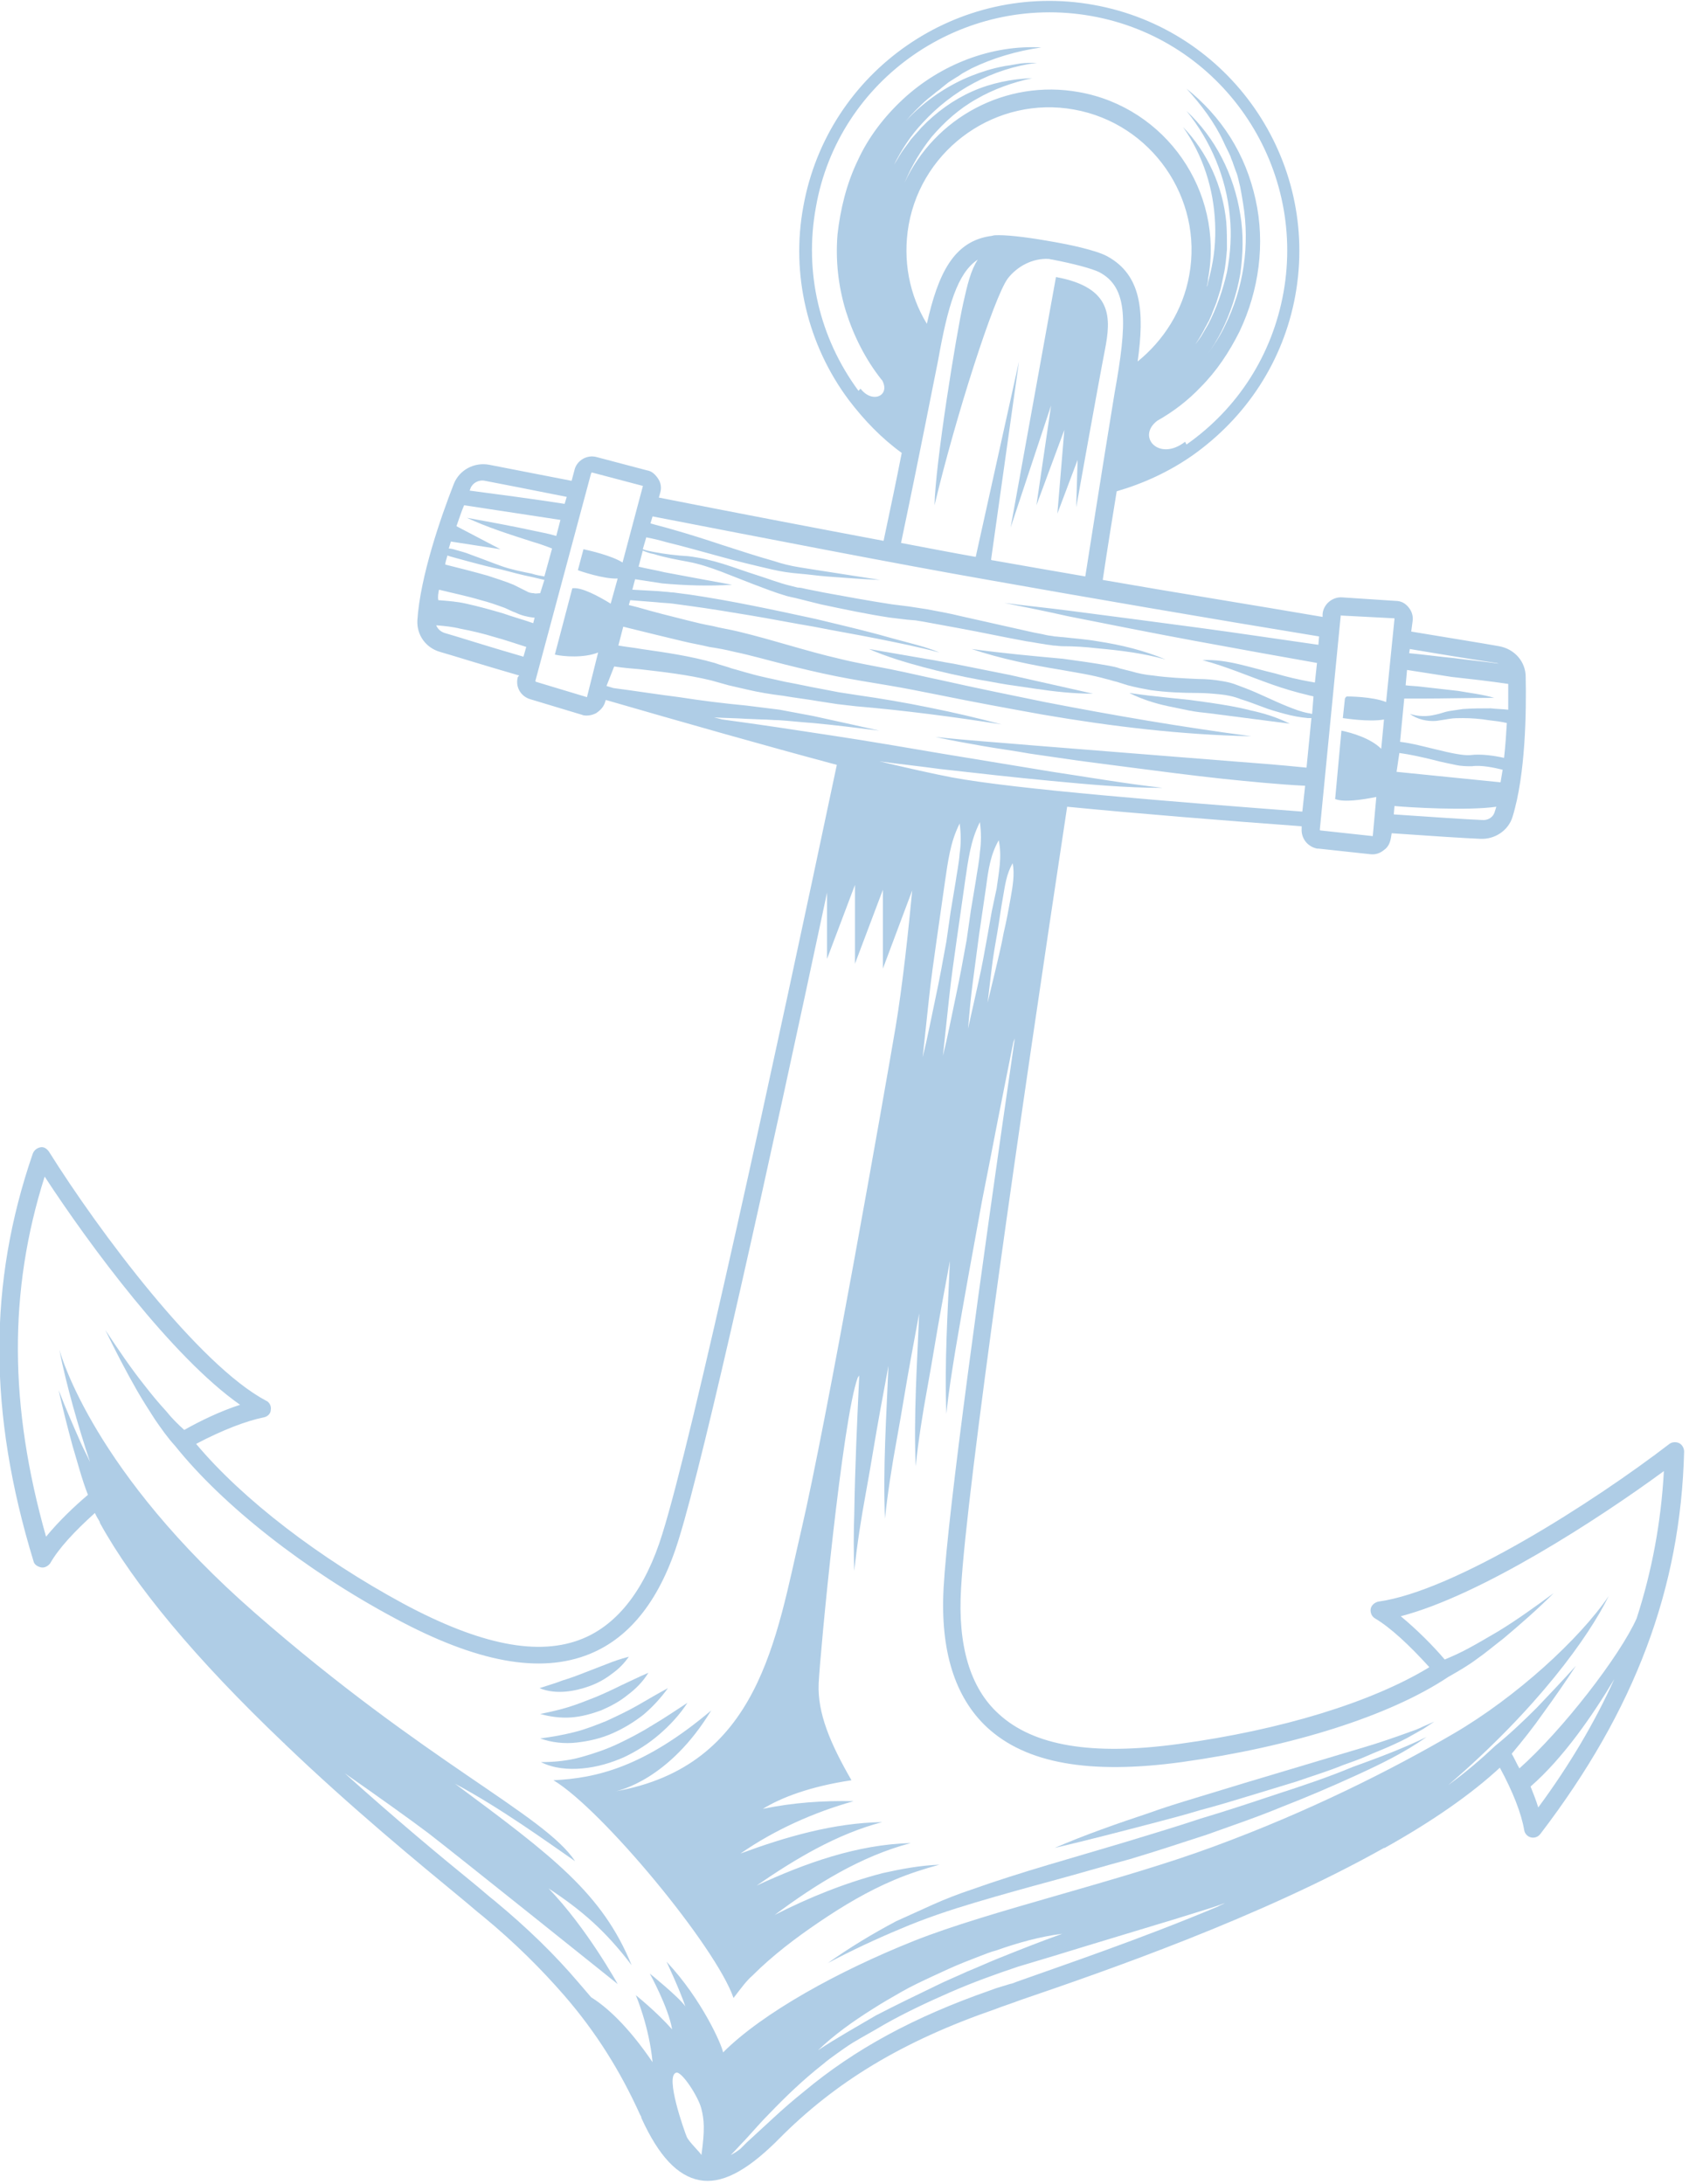 <?xml version="1.0" encoding="UTF-8"?> <!-- Generator: Adobe Illustrator 20.1.0, SVG Export Plug-In . SVG Version: 6.00 Build 0) --> <svg xmlns="http://www.w3.org/2000/svg" xmlns:xlink="http://www.w3.org/1999/xlink" id="Layer_1" x="0px" y="0px" viewBox="0 0 242 313" style="enable-background:new 0 0 242 313;" xml:space="preserve"> <style type="text/css"> .st0{fill:#AFCDE6;} </style> <g> <path class="st0" d="M241.3,208c0-0.5-0.3-1-0.7-1.2c-0.4-0.2-1-0.2-1.4,0.1c-10.8,8.3-30.8,21.1-41.7,22.6c-0.5,0.1-1,0.5-1.1,1 c-0.1,0.5,0.1,1.1,0.6,1.4c2.2,1.3,4.9,3.8,7.8,7c-8.2,5-21.2,9-35.9,11c-12.4,1.7-20.8,0.3-25.8-4.3c-4.1-3.7-5.9-9.8-5.4-18 c0.8-14.4,8.6-68.4,15.2-112c10.2,1,22.7,2,33.6,2.8l0,0.3c-0.1,1.4,0.8,2.6,2.2,2.9c0.1,0,0.1,0,0.2,0l7.4,0.8 c0.7,0.1,1.4-0.1,2-0.6c0.6-0.4,0.9-1.1,1-1.8c0,0,0,0,0,0l0.1-0.6c5.8,0.4,10.3,0.7,12.7,0.8c2.1,0.1,4-1.2,4.6-3.1 c1.9-6.1,2-15.2,1.9-20.1c0-2.2-1.6-4-3.8-4.4c-2.8-0.5-7.2-1.2-12.6-2.1l0.2-1.5c0.1-0.7-0.1-1.4-0.6-2c-0.5-0.6-1.1-0.9-1.9-0.9 l-7.6-0.5c-1.4-0.1-2.7,1-2.8,2.4l0,0.4c-9.9-1.7-21.2-3.5-31.5-5.3c0.7-4.7,1.4-9,2-12.7c3.8-1.1,7.5-2.8,10.8-5.1 c7.8-5.5,13.1-13.6,14.8-23c3.5-19.4-9.4-38.1-28.9-41.6c-19.4-3.5-38.1,9.4-41.6,28.9c-1.8,9.7,0.6,19.8,6.5,27.7 c2.2,2.9,4.7,5.5,7.6,7.6c-0.7,3.6-1.6,7.9-2.6,12.6c-10.6-2-22.1-4.2-32.2-6.2l0.2-0.7c0,0,0,0,0,0c0.2-0.7,0.1-1.4-0.3-2 c-0.4-0.6-0.9-1.1-1.6-1.2l-7.2-1.9c-1.4-0.4-2.9,0.5-3.2,1.9l-0.4,1.5c-5.1-1-9.2-1.8-11.8-2.3c-2.1-0.4-4.3,0.7-5.1,2.8 c-1.8,4.6-4.8,13.2-5.2,19.5c-0.1,2.1,1.2,3.9,3.2,4.5c2.1,0.6,6.2,1.9,11.4,3.4L74.2,97c-0.4,1.4,0.4,2.8,1.8,3.2l7.3,2.2 c0.1,0,0.2,0.1,0.3,0.1c0.6,0.1,1.2,0,1.8-0.3c0.6-0.4,1.1-0.9,1.3-1.6l0.1-0.3c10.7,3.1,23,6.6,33.1,9.3 c-9.1,43.1-20.7,96.5-25,110.2c-2.4,7.8-6.3,12.9-11.4,15c-6.3,2.6-14.7,0.9-25.7-5c-12-6.5-23-14.9-29.7-22.9 c3.8-2,7.2-3.3,9.7-3.8c0.5-0.1,1-0.5,1-1.1c0.1-0.5-0.2-1.1-0.7-1.3c-9.6-5.1-23.9-24.2-31.1-35.7c-0.3-0.4-0.7-0.7-1.2-0.6 c-0.5,0.1-0.9,0.4-1.1,0.9c-6.4,18.6-6.4,37.1,0.1,58.4c0.1,0.5,0.6,0.8,1.1,0.9c0.5,0.1,1-0.2,1.3-0.6c1.2-2.1,3.4-4.5,6.4-7.2 c0.2,0.5,0.5,0.9,0.7,1.3c0,0,0,0,0,0.1c4.9,8.9,13.7,19.5,26.4,31.6c0,0,0.1,0,0.1,0.1c9.6,9.2,19.1,17,25.4,22.2 c1.1,0.9,2.1,1.8,3,2.5c4.6,3.8,8.4,7.6,11.7,11.4c4.5,5.2,8,10.8,10.8,17c0.1,0.2,0.2,0.3,0.2,0.5c2.5,5.5,5.2,8.3,8.3,8.9 c3.1,0.6,6.6-1.2,10.9-5.4c0.1-0.1,0.3-0.3,0.4-0.4c8.2-8.3,17.8-14.1,31.1-18.7c1-0.4,2.3-0.8,3.6-1.3c12-4.1,34.3-11.8,52.1-21.8 c0,0,0,0,0.1,0c6.8-3.8,12.4-7.7,16.5-11.5c1.9,3.5,3.1,6.6,3.5,9c0.1,0.5,0.5,0.9,1,1c0.5,0.1,1-0.1,1.3-0.5 C234.3,245,240.8,227.6,241.3,208z M143.7,284.6c-0.7,0.2-1.3,0.4-1.8,0.6c-10.9,3.8-19.4,8.4-26.7,14.5c-1.5,1.2-3,2.5-4.4,3.8 c-1.3,1.2-2.5,2.3-3.8,3.5c-0.3,0.3-0.6,0.6-0.9,0.9c-0.5,0.4-1,0.7-1.4,0.9c0.1-0.1,0.2-0.2,0.2-0.2c0.6-0.6,1.2-1.3,1.8-1.9 c1.2-1.3,2.3-2.6,3.5-3.8c2.4-2.5,4.9-4.9,7.7-7.1c0.7-0.6,1.4-1.1,2.1-1.6c0.7-0.5,1.4-1,2.2-1.5c1.5-0.9,3-1.7,4.5-2.6 c3-1.7,6.2-3.2,9.4-4.6c3.2-1.4,6.5-2.6,9.8-3.7l5-1.5l4.9-1.5l9.9-3c1.7-0.5,3.3-1,4.9-1.5c1.6-0.5,3.3-1,4.9-1.6 c-0.3,0.2-0.7,0.3-1,0.5c-11.2,4.7-21.9,8.3-28.9,10.8c-0.2,0.1-0.3,0.1-0.5,0.2C144.6,284.3,144.1,284.5,143.7,284.6z M96.9,297 c0.8-0.2,3.2,3.5,3.6,5.2c0.4,1.6,0.5,3,0,6.6c-0.3-0.5-1.8-1.9-2.1-2.6C98.1,305.5,95.2,297.4,96.9,297z M117.2,293.8 c2.4-2.3,5.1-4.2,7.8-5.9c1.4-0.9,2.8-1.7,4.2-2.5c1.4-0.8,2.9-1.5,4.4-2.2c1.5-0.7,3-1.4,4.5-2c0.8-0.3,1.5-0.6,2.3-0.9 c0.8-0.3,1.5-0.6,2.3-0.8c3.1-1.1,6.3-2,9.5-2.4c-3.1,1.1-6.1,2.3-9.1,3.5c-1.5,0.6-3,1.3-4.5,1.9c-1.5,0.7-3,1.3-4.4,2 c-2.9,1.4-5.8,2.8-8.7,4.3C122.8,290.4,119.9,292,117.2,293.8z M208.3,248.4c-8.9,5.2-20.8,11.2-34.4,16.2 c-13.5,5-32.1,9.2-42.9,13.5c-10.8,4.3-21.7,10.3-27.4,16c-0.1-0.9-3-7.6-8.1-13c0,0,1.8,3.8,2.7,6.4c-1-1.4-5.1-4.7-5.1-4.7 s2.7,4.9,3.2,8c-2.2-2.5-5.2-4.9-5.2-4.9s1.9,4.4,2.4,9.6c-3.6-5.3-6.7-8-8.8-9.3c-0.6-0.7-1.2-1.4-1.8-2.1c-3.4-4-7.3-7.8-12-11.7 c-0.9-0.7-1.9-1.6-3-2.5c-4.8-3.9-11.4-9.4-18.5-15.8c4.6,3.2,9.9,7,12,8.6c3.9,3,27.1,21.6,27.1,21.6s-4.4-8-9.9-13.7 c4.7,3.1,8.1,6,11.9,11c-4.2-10.3-11.3-15.6-25.3-26c6.4,3.4,13.3,8.4,17.2,11.1c-4.4-6.7-21.2-14-45.9-35.6 C13.5,211,8.8,194.4,8.5,193.4c1,5.1,2.8,11.3,4.4,16.1c-0.4-0.9-0.9-1.8-1.3-2.7c-1.1-2.5-2.2-5-3.2-7.6c0.6,2.7,1.3,5.4,2,8 c0.7,2.3,1.3,4.7,2.2,7c-2,1.7-4.2,3.8-6,6c-5.3-18.7-5.4-35.2-0.2-51.6c6.4,9.8,18.3,25.9,28,32.7c-2.8,0.9-5.7,2.3-8,3.6 c-0.9-0.8-1.8-1.7-2.6-2.7c-1.1-1.2-2.1-2.4-3.1-3.7c-2-2.5-3.8-5.2-5.6-7.9c1.4,2.9,2.9,5.8,4.5,8.6c0.8,1.4,1.7,2.8,2.6,4.2 c0.9,1.3,1.8,2.6,2.9,3.8c0,0,0,0,0,0c6.8,8.5,18.6,17.8,31.5,24.7c11.7,6.3,20.8,8,27.9,5.1c5.9-2.4,10.2-8,12.8-16.6 c3.7-11.9,12.9-53.5,21.2-92.5l0,9.5l4-10.6l0,11.3l4-10.6l0,11.3l4.2-11.2c-0.5,5.4-1.4,13.8-2.4,19.7c-1.6,9.4-9.9,56.6-13.5,72 c-3.6,15.4-6,33.8-26.7,37.4c0.6-0.1,7.8-1.7,13.8-11.6c-9.6,8.1-16.4,9.7-22.6,10c7,4.2,23.3,23.9,25.8,31.2 c1.3-1.7,1.9-2.5,2.7-3.2c2.9-2.9,6.2-5.4,9.6-7.7c3.4-2.3,6.9-4.4,10.7-6c2.1-0.9,4.3-1.6,6.5-2.2c-2.7,0.1-5.4,0.6-8.1,1.2 c-5.4,1.4-10.6,3.5-15.5,6c5.9-4.4,12.3-8.4,19.5-10.3c-7.7,0.2-15.2,2.9-22.1,6.1c5.5-3.8,11.5-7.4,18-9.1 c-6.9,0.1-13.8,2.1-20.3,4.5c4.9-3.4,10.5-5.9,16.2-7.5c-4.3-0.1-8.7,0.2-13,1.1c2.6-1.6,6.7-3.2,12.7-4.1c-3-5.2-4.9-9.6-4.7-13.9 c0.2-4.3,3.4-37.9,5.6-43.8l0.2-0.3c0,0.1,0,0.2,0,0.3c-0.3,6.5-0.6,13-0.7,19.5c-0.1,2.7-0.1,5.5,0,8.2c0.4-3.8,1-7.6,1.7-11.4 c0.7-3.8,1.3-7.7,2-11.5c0.4-2.2,0.8-4.3,1.2-6.5c-0.3,7.3-0.8,14.6-0.5,21.9c0.4-3.8,1-7.6,1.7-11.4c0.7-3.8,1.3-7.7,2-11.5 c0.4-2.2,0.8-4.3,1.2-6.5c-0.3,7.3-0.8,14.6-0.5,21.9c0.4-3.8,1-7.6,1.7-11.4c0.7-3.8,1.3-7.7,2-11.5c0.4-2.2,0.8-4.3,1.2-6.5 c-0.3,7.3-0.8,14.6-0.5,21.9c0.3-3.1,0.8-6.1,1.3-9.2c1.2-7.1,2.5-14.2,3.8-21.3c0.4-2,0.8-4.1,1.2-6.1c1.2-6.3,3.3-16.7,3.3-16.7 l0.2-0.5c-5,34.5-9.6,67.9-10.2,78.7c-0.5,9,1.6,15.7,6.2,20c5.6,5.2,14.7,6.8,27.9,5c15.8-2.2,29.8-6.6,38.2-12.2c0,0,0,0,0,0 c1.4-0.8,2.8-1.6,4-2.5c1.3-0.9,2.6-2,3.9-3c2.5-2.1,4.9-4.2,7.2-6.5c-2.6,1.9-5.2,3.8-8,5.5c-1.4,0.8-2.7,1.6-4.2,2.4 c-1.1,0.6-2.2,1.1-3.4,1.6c-1.7-2-4-4.3-6.3-6.2c11.5-3,28.3-13.9,37.7-20.8c-0.4,7.3-1.7,14.3-3.9,21.1 c-2.4,5.4-10.7,16.1-16.8,21.5c-0.4-0.7-0.7-1.4-1.1-2.1c1.6-1.9,3.1-3.8,4.5-5.8c1.6-2.2,3.2-4.5,4.7-6.8c-1.8,2-3.7,4-5.6,6 c-1.9,1.9-3.9,3.8-6,5.5l0,0c0,0,0,0,0,0c-1.9,1.8-4.1,3.7-6.7,5.6c12.8-11,20.1-21.2,23-27.1C226.3,234.9,217.2,243.2,208.3,248.4 z M84.1,99.9C84.1,99.9,84,99.9,84.1,99.9l-7.3-2.2c0,0-0.1-0.1-0.1-0.1l8-29.8c0,0,0.1-0.1,0.1-0.1c0,0,0,0,0,0l7.2,1.9 c0,0,0,0,0.1,0c0,0,0,0.1,0,0.1l-2.9,10.9c-1.6-1-4.7-1.7-5.6-1.9l-0.8,3c0,0,0,0,0,0c0.2,0.1,3.7,1.3,5.7,1.2l-1,3.6 c-1.8-1.1-4.2-2.4-5.5-2.2l-2.5,9.5c1.3,0.3,4.2,0.5,6.2-0.3L84.1,99.9C84.1,99.9,84.1,99.9,84.1,99.9z M69.5,68.9 C69.5,68.9,69.5,68.9,69.5,68.9c2.6,0.5,6.7,1.3,11.7,2.3l-0.3,1c-4.5-0.7-9.1-1.3-13.6-1.9c0-0.1,0.1-0.2,0.1-0.3 C67.7,69.2,68.6,68.7,69.5,68.9z M65.4,75.4c0.4-1.1,0.7-2.1,1.1-3c4.6,0.7,9.2,1.4,13.8,2.1l-0.6,2.3c-1-0.3-2-0.5-3-0.7 c-3.2-0.7-6.5-1.3-9.8-1.9c3,1.4,6.2,2.4,9.3,3.4c1,0.3,1.9,0.6,2.9,1l-1.1,4c-0.6-0.1-1.2-0.2-1.8-0.4c-1.5-0.3-3-0.6-4.4-1.1 c-1.4-0.5-2.9-1.1-4.3-1.6c-0.7-0.3-1.5-0.5-2.2-0.7c-0.3-0.1-0.7-0.2-1-0.2c0.1-0.3,0.2-0.7,0.3-1l7.1,1.1L65.4,75.4z M64.1,79.6 c0.3,0.1,0.6,0.2,1,0.3c0.7,0.2,1.5,0.4,2.2,0.6c1.5,0.4,3,0.8,4.5,1.1c1.5,0.4,3,0.8,4.5,1.1l1.7,0.4L77.4,85 c-0.3,0-0.7,0.1-0.9,0c-0.4,0-0.8-0.1-1.1-0.3c-0.6-0.3-1.2-0.6-1.8-0.9c-1.2-0.5-2.5-0.9-3.7-1.3c-2.1-0.6-4.1-1.1-6.1-1.6 C63.8,80.5,64,80.1,64.1,79.6z M62.9,84.5c2,0.5,4,0.9,6,1.5c1.2,0.3,2.3,0.7,3.4,1.1c0.5,0.2,1,0.5,1.6,0.7 c0.8,0.4,1.7,0.6,2.5,0.7c0.1,0,0.1,0,0.2,0l-0.2,0.8c-1.4-0.5-2.9-0.9-4.3-1.4c-1.7-0.5-3.5-1-5.3-1.4c-1.3-0.3-2.7-0.4-4-0.5 C62.7,85.5,62.8,85,62.9,84.5z M66,90.1c1.6,0.3,3.3,0.7,4.9,1.2c1.5,0.4,2.9,0.9,4.5,1.4L75,94.1c-5.2-1.5-9.2-2.8-11.3-3.4 c-0.6-0.2-1-0.6-1.2-1.1C63.7,89.7,64.8,89.8,66,90.1z M88,95.5c1.3,0.2,2.5,0.3,3.7,0.4c3.5,0.4,6.9,0.8,10.2,1.6l2.5,0.7 c0.9,0.2,1.7,0.4,2.6,0.6c1.7,0.4,3.5,0.7,5.2,0.9c1.7,0.3,3.5,0.5,5.2,0.8l2.6,0.4c0.9,0.1,1.8,0.2,2.6,0.3 c7,0.6,13.9,1.5,20.9,2.6c-3.4-0.9-6.8-1.7-10.3-2.4c-3.4-0.7-6.9-1.3-10.4-1.8l-2.6-0.4l-2.6-0.5c-1.7-0.3-3.4-0.7-5.1-1 c-1.7-0.4-3.4-0.7-5.1-1.2c-0.8-0.2-1.7-0.5-2.5-0.7c-0.8-0.3-1.7-0.5-2.5-0.8c-3.5-1-7-1.5-10.5-2c-1.1-0.2-2.2-0.3-3.3-0.5 l0.7-2.7c0.4,0.1,0.8,0.2,1.2,0.3c2.4,0.6,4.9,1.2,7.4,1.8c1.2,0.3,2.5,0.5,3.7,0.8c1.3,0.2,2.4,0.4,3.6,0.7 c2.4,0.5,4.8,1.2,7.2,1.8c2.4,0.6,4.9,1.2,7.4,1.7c2.5,0.5,5,0.9,7.4,1.3c2.4,0.4,4.9,0.9,7.4,1.4c4.9,1,9.8,1.9,14.8,2.8 c9.9,1.7,19.9,2.9,29.9,3.1c-9.9-1.3-19.8-3-29.6-4.9c-4.9-1-9.8-2-14.7-3.1c-2.4-0.5-4.9-1.1-7.4-1.6c-2.5-0.5-4.9-0.9-7.3-1.5 c-4.8-1.1-9.5-2.7-14.5-3.9c-1.2-0.3-2.6-0.5-3.7-0.8c-1.2-0.2-2.4-0.5-3.6-0.8c-2.4-0.6-4.8-1.2-7.2-1.9c-0.4-0.1-0.8-0.2-1.2-0.3 l0.2-0.7c1.3,0.1,2.6,0.2,3.8,0.3c0.8,0.1,1.5,0.1,2.3,0.2c0.7,0.1,1.5,0.2,2.2,0.3c3,0.4,6,0.9,9,1.4c3,0.5,6,1.1,9,1.6 c3,0.6,6,1.1,9,1.7c3,0.6,6,1.2,9,2c-1.4-0.6-2.9-1-4.4-1.4c-1.5-0.4-3-0.8-4.4-1.2c-3-0.8-6-1.5-8.9-2.2c-6-1.3-12-2.6-18.1-3.5 c-0.8-0.1-1.5-0.2-2.3-0.3c-0.4,0-0.8-0.1-1.2-0.1l-1.1-0.1l-3.6-0.2l0.4-1.5c1.3,0.2,2.6,0.4,3.9,0.6c3.3,0.3,6.6,0.4,10,0.2 c-3.3-0.6-6.5-1.2-9.7-1.8c-1.2-0.3-2.5-0.5-3.7-0.8l0.6-2.3c0.5,0.2,1,0.4,1.6,0.5c1.6,0.5,3.3,0.8,4.9,1.1 c1.6,0.3,3.1,0.8,4.7,1.4c1.5,0.6,3.1,1.2,4.6,1.8c1.6,0.6,3.1,1.2,4.8,1.7c0.4,0.1,0.8,0.2,1.3,0.3c0.4,0.1,0.8,0.2,1.2,0.3 l2.4,0.6c3.3,0.7,6.6,1.4,9.9,1.9c0.8,0.1,1.7,0.2,2.5,0.3l1.2,0.1l1.2,0.2c1.6,0.3,3.3,0.6,4.9,0.9c3.3,0.6,6.5,1.3,9.8,1.9 c0.8,0.1,1.7,0.3,2.5,0.4c0.4,0.1,0.8,0.1,1.3,0.2c0.4,0,0.9,0.1,1.3,0.1c1.7,0,3.3,0.1,5,0.3c3.3,0.3,6.6,0.7,9.8,1.6 c-3.1-1.3-6.4-2.1-9.7-2.6c-1.7-0.3-3.3-0.4-5-0.6c-0.4,0-0.8-0.1-1.2-0.1c-0.4-0.1-0.8-0.1-1.2-0.2c-0.8-0.2-1.6-0.3-2.4-0.5 l-9.8-2.2c-1.6-0.4-3.3-0.7-4.9-1l-1.3-0.2l-1.3-0.2c-0.8-0.1-1.6-0.2-2.4-0.3c-3.3-0.5-6.5-1.1-9.8-1.7l-2.5-0.5 c-0.4-0.1-0.8-0.2-1.2-0.2c-0.4-0.1-0.8-0.2-1.2-0.3c-1.6-0.4-3.1-1-4.7-1.5c-1.6-0.5-3.2-1.1-4.8-1.6c-1.6-0.5-3.3-0.9-5-1.1 c-1.7-0.1-3.3-0.3-4.9-0.6c-0.5-0.1-1.1-0.2-1.6-0.4l0.5-1.7c1,0.2,1.9,0.4,2.9,0.7c2.5,0.6,4.9,1.3,7.5,2c2.5,0.7,5,1.3,7.6,1.9 c1.3,0.3,2.6,0.5,3.9,0.6c1.3,0.1,2.6,0.3,3.9,0.4c2.6,0.2,5.2,0.4,7.7,0.5l-7.7-1.2c-1.3-0.2-2.6-0.4-3.8-0.6 c-1.3-0.2-2.5-0.5-3.7-0.9c-2.5-0.7-4.9-1.5-7.4-2.3c-2.4-0.8-4.9-1.6-7.4-2.3c-1-0.3-1.9-0.5-2.9-0.8l0.3-1 c15.5,3,34.4,6.7,48.1,9.1c13.5,2.4,32.1,5.6,47.4,8.1l-0.1,1.2l-8.3-1.2c-6.1-0.9-12.2-1.7-18.3-2.5l-9.2-1.2 c-3.1-0.4-6.1-0.7-9.2-1.1c3,0.6,6,1.2,9.1,1.9l9.1,1.8c6.1,1.2,12.1,2.3,18.2,3.4l8.4,1.5l-0.3,2.8c-0.2,0-0.4-0.1-0.6-0.1 c-1.7-0.3-3.4-0.7-5.1-1.2c-1.7-0.4-3.4-0.9-5.1-1.3c-1.7-0.4-3.5-0.7-5.3-0.6c3.4,0.9,6.6,2.3,10,3.5c1.7,0.6,3.4,1.1,5.1,1.5 c0.3,0.1,0.5,0.1,0.8,0.2l-0.2,2.5c-0.2,0-0.3-0.1-0.5-0.1c-1.1-0.2-2.1-0.6-3.1-1c-2-0.8-3.9-1.8-6-2.6c-0.5-0.2-1.1-0.4-1.6-0.6 c-0.6-0.2-1.1-0.3-1.7-0.4c-1.1-0.2-2.3-0.3-3.4-0.3c-2.2-0.1-4.4-0.2-6.5-0.5c-1.1-0.1-2.1-0.3-3.1-0.6l-1.6-0.4 c-0.5-0.2-1.1-0.3-1.6-0.4c-2.2-0.4-4.4-0.7-6.6-1c-4.4-0.4-8.7-0.8-13.1-1.4c4.2,1.4,8.6,2.3,12.9,3c2.2,0.4,4.3,0.7,6.4,1.3 c0.5,0.1,1,0.3,1.5,0.4l1.6,0.5c1.1,0.3,2.2,0.5,3.3,0.7c2.2,0.3,4.5,0.4,6.7,0.4c1.1,0,2.2,0.1,3.2,0.2c1,0.1,2,0.3,3,0.7 c1,0.3,2,0.7,3.1,1.1c1,0.4,2.1,0.7,3.2,1c1.1,0.3,2.2,0.5,3.3,0.6c0.2,0,0.4,0,0.5,0l-0.7,7.1c-3.9-0.4-7.9-0.7-11.8-1l-13.8-1.1 l-13.8-1.1c-4.6-0.4-9.2-0.7-13.8-1.2c2.3,0.5,4.5,0.9,6.8,1.3c2.3,0.4,4.6,0.7,6.8,1.1l6.9,1c2.3,0.3,4.6,0.6,6.9,0.9 c4.6,0.6,9.2,1.2,13.8,1.7c3.9,0.4,7.9,0.8,11.8,1l-0.4,3.7c-18.4-1.4-41.1-3.2-50.2-4.9c-2.6-0.5-6.2-1.3-10.4-2.3 c2.9,0.4,5.8,0.7,8.7,1.1c5.3,0.6,10.6,1.2,15.9,1.7c5.3,0.5,10.6,1,16,1c-5.3-0.6-10.5-1.5-15.8-2.3l-15.8-2.6 c-5.3-0.9-10.5-1.8-15.8-2.6c-5.2-0.8-10.5-1.6-15.7-2.3c-0.4-0.1-0.8-0.2-1.2-0.3c1.5,0.1,3,0.1,4.5,0.2l2.4,0.1 c0.8,0,1.6,0.1,2.4,0.1c1.6,0.1,3.2,0.3,4.8,0.4c3.2,0.3,6.4,0.7,9.6,1.1c-3.1-0.7-6.3-1.4-9.5-2.1c-1.6-0.3-3.2-0.6-4.8-0.9 c-0.8-0.1-1.6-0.2-2.4-0.3l-2.4-0.3c-3.2-0.3-6.4-0.7-9.6-1.2c-3.2-0.4-6.3-0.9-9.4-1.3c-0.3-0.1-0.7-0.2-1-0.3L88,95.5z M156.4,2.3c18.5,3.3,30.8,21.1,27.5,39.6c-1.6,8.9-6.5,16.6-13.9,21.8l-0.2-0.4c-3.7,2.9-7-0.7-4-3c2.3-1.3,4.4-2.9,6.2-4.8 c2.3-2.3,4.1-5,5.6-8c2.8-5.9,3.7-12.6,2.3-18.9c-0.7-3.2-1.9-6.2-3.6-8.9c-1.7-2.7-3.9-5.1-6.3-7c2.1,2.3,4,4.8,5.3,7.6 c0.3,0.7,0.7,1.4,1,2.1c0.1,0.4,0.3,0.7,0.4,1.1l0.4,1.1c0.3,0.7,0.4,1.5,0.6,2.2l0.2,1.1l0.1,0.6l0.1,0.6c1,6,0.1,12.2-2.6,17.6 c-0.7,1.5-1.6,2.8-2.5,4.1c0.7-1,1.4-2.1,2-3.3c1.3-2.6,2.2-5.4,2.7-8.2c0.4-2.8,0.5-5.8,0-8.6c-0.9-5.7-3.6-11-7.7-14.8 c3.5,4.3,5.7,9.6,6.2,15c0.3,2.7,0.1,5.4-0.4,8.1c-0.6,2.6-1.5,5.2-2.7,7.5l-1,1.7c-0.4,0.6-0.8,1.1-1.2,1.6 c-0.4,0.5-0.8,1-1.2,1.5c1.2-1.3,2.2-2.8,3-4.4c0.2-0.3,0.3-0.6,0.5-0.9l0.4-0.9c0.2-0.6,0.5-1.2,0.7-1.8l0.6-1.9l0.4-1.9 c0.3-1.3,0.4-2.6,0.5-3.8c0-1.3,0-2.6-0.1-3.9c-0.5-5.1-2.7-10-6.2-13.6c2.9,4.1,4.4,8.9,4.6,13.8c0.1,2.4-0.1,4.8-0.7,7.2 l-0.4,1.7l-0.1,0.2c0.1-0.4,0.2-0.8,0.2-1.2c2.3-12.5-6.1-24.5-18.5-26.7c-10.5-1.9-20.7,3.7-25,13c1-2.4,2.3-4.6,3.9-6.6 c1.8-2.1,3.9-4,6.4-5.4c2.4-1.4,5.2-2.4,8-3c-2.9,0.1-5.9,0.7-8.6,1.9c-2.7,1.2-5.2,3-7.3,5.2c-0.5,0.6-1,1.1-1.5,1.7 c-0.4,0.6-0.9,1.2-1.3,1.8c-0.4,0.6-0.7,1.2-1.1,1.8c1.1-2.2,2.4-4.2,4.1-6c4.2-4.6,10-7.8,16.4-8.6c-0.8,0-1.6,0-2.4,0.1l-1.2,0.2 c-0.4,0.1-0.8,0.1-1.2,0.2c-1.6,0.3-3.2,0.8-4.7,1.4c-3,1.2-5.9,3.1-8.3,5.4c-0.8,0.8-1.6,1.6-2.2,2.5c0.8-1,1.6-2,2.5-2.9 c0.6-0.6,1.2-1.2,1.8-1.7l1-0.8c0.3-0.3,0.7-0.5,1-0.8l1-0.8l1.1-0.7c0.4-0.2,0.7-0.5,1.1-0.7l1.1-0.6c3.1-1.5,6.5-2.5,10-3 c-7.1-0.4-14.4,2.4-19.8,7.4c-2.7,2.5-5,5.5-6.5,8.8c-1.6,3.3-2.5,7-2.9,10.6c-0.3,3.7,0.1,7.4,1.2,11c1.1,3.5,2.8,6.9,5.1,9.8 c0,0,0,0,0.1,0.1c1.2,2.2-1.4,3.4-3.1,1.2c0,0-0.1,0.1-0.3,0.3c-5.6-7.6-7.8-17-6.1-26.3C120.1,11.3,137.9-1,156.4,2.3z M132.8,46.4c-2.5-4.1-3.5-9.1-2.6-14.2c2-11.1,12.7-18.5,23.7-16.5c11.1,2,18.5,12.7,16.5,23.7c-0.9,5.1-3.7,9.4-7.4,12.4 c1-7.1,0.6-12.4-4.4-15.1c-1.7-0.9-5.7-1.7-7.4-2c-3.3-0.6-6.3-1-8.1-1c-0.4,0-0.7,0-1,0.1C136.6,34.5,134.4,39.3,132.8,46.4z M168.8,52.2c0.1-0.1,0.2-0.2,0.3-0.4l-0.2,0.2C168.9,52.1,168.8,52.1,168.8,52.2z M134.4,51.7c1.4-7.9,2.8-12.6,5.7-14.5 c-1,1.5-1.5,3.6-2.1,6.3c-1,4.5-4,23-4.1,28.9c3-12.6,8.5-29.8,10.5-32.5c1.4-1.8,3.6-2.9,5.8-2.8c0.2,0,0.4,0.1,0.6,0.1 c3.1,0.6,5.7,1.3,6.7,1.8c4.2,2.2,4,7.3,2.2,17.3c-0.4,2.4-2,12.3-4.2,26.3c-4.7-0.8-9.2-1.6-13.2-2.3c-0.1,0-0.2,0-0.3-0.1l4-28.4 l-6.2,28c-3.4-0.6-7-1.3-10.7-2C132,64,133.9,54.1,134.4,51.7z M192.1,88.2C192.1,88.1,192.2,88.1,192.1,88.2l7.7,0.4c0,0,0,0,0,0 c0,0,0,0,0,0c0,0,0,0.1,0,0.1l-1.2,11.9c-2-0.8-5.4-0.8-5.6-0.8c-0.1,0-0.2,0.1-0.3,0.3l-0.3,2.8c0.1,0,3.7,0.6,5.9,0.2l-0.4,4.2 c-1.5-1.5-4.2-2.3-5.7-2.6l-0.9,9.8c1.3,0.5,3.9,0.1,5.9-0.3l-0.5,5.5c0,0,0,0,0,0.1c0,0-0.1,0-0.1,0l-7.4-0.8c0,0-0.1,0-0.1-0.1 L192.1,88.2z M212.3,117.5c-2.3-0.1-6.8-0.4-12.6-0.8l0.1-1.2c2.1,0.2,10.5,0.7,14.6,0.1c-0.1,0.2-0.1,0.4-0.2,0.6 C214,117.1,213.2,117.6,212.3,117.5z M216.1,98c0,1,0,2.3,0,3.7c-0.8-0.1-1.7-0.1-2.5-0.2c-1.3,0-2.6,0-4,0.1 c-0.7,0.1-1.3,0.2-2,0.3c-0.6,0.1-1.3,0.4-1.9,0.5c-1.2,0.3-2.4,0.3-3.7-0.1c1.1,0.8,2.5,1.1,3.8,1c0.7-0.1,1.3-0.2,1.9-0.3 c0.6-0.1,1.2-0.1,1.9-0.1c1.2,0,2.5,0.1,3.7,0.3c0.9,0.1,1.7,0.2,2.6,0.4c-0.1,1.6-0.2,3.3-0.4,5c-1.3-0.3-3.3-0.6-4.8-0.4 c-1,0.1-2.9-0.3-4.9-0.8c-1.7-0.4-3.5-0.9-5.2-1.1l0.6-6.2c0.8,0,1.5,0,2.3,0c3.5,0,7-0.1,10.6-0.1c-1.7-0.5-3.5-0.7-5.2-1 c-1.8-0.2-3.5-0.4-5.3-0.6c-0.7-0.1-1.5-0.1-2.2-0.2l0.2-2.2L208,97C210.7,97.3,213.4,97.6,216.1,98z M200.5,107.9 c1.5,0.2,3.3,0.6,4.9,1c1.1,0.3,2.2,0.5,3.1,0.7c0.9,0.2,1.7,0.2,2.4,0.2c1.3-0.2,3.2,0.2,4.4,0.5c-0.1,0.6-0.2,1.2-0.3,1.8 l-14.9-1.5L200.5,107.9z M208.3,94.3c-2.1-0.2-4.2-0.5-6.4-0.7L202,93c5.3,0.9,9.7,1.6,12.4,2c0.1,0,0.3,0.1,0.4,0.1 C212.7,94.8,210.5,94.6,208.3,94.3z M144.8,128.7c-0.3,1.7-0.6,3.3-1,5c-0.3,1.7-0.7,3.3-1.1,5c-0.2,0.8-0.4,1.7-0.6,2.5 c-0.2,0.8-0.4,1.7-0.6,2.5c0.1-0.9,0.2-1.7,0.3-2.5c0.1-0.8,0.2-1.7,0.3-2.5c0.2-1.7,0.5-3.4,0.8-5.1c0.3-1.7,0.5-3.4,0.8-5 c0.3-1.7,0.5-3.4,1.4-4.9C145.4,125.3,145.1,127,144.8,128.7z M142.1,130.6l-0.6,3.4c-0.4,2.2-0.8,4.5-1.3,6.7 c-0.5,2.2-1,4.5-1.5,6.7c0.2-2.3,0.4-4.6,0.7-6.8c0.3-2.3,0.6-4.5,0.9-6.8l0.5-3.4l0.5-3.4c0.3-2.3,0.6-4.5,1.8-6.6 c0.5,2.4,0,4.6-0.3,6.9L142.1,130.6z M138.5,134.7c-0.5,2.8-1,5.5-1.6,8.3c-0.6,2.8-1.1,5.5-1.8,8.3c0.3-2.8,0.6-5.6,0.9-8.4 c0.3-2.8,0.7-5.6,1.1-8.4l0.6-4.2l0.6-4.2c0.2-1.4,0.4-2.8,0.7-4.2c0.3-1.4,0.7-2.7,1.4-4.1c0.2,1.5,0.2,2.9,0,4.3 c-0.1,1.4-0.4,2.8-0.6,4.2l-0.7,4.2L138.5,134.7z M135.6,134.9c-0.5,2.8-1,5.5-1.6,8.3c-0.6,2.8-1.1,5.5-1.8,8.3 c0.3-2.8,0.6-5.6,0.9-8.4c0.3-2.8,0.7-5.6,1.1-8.4l0.6-4.2l0.6-4.2c0.2-1.4,0.4-2.8,0.7-4.2c0.3-1.4,0.7-2.7,1.4-4.1 c0.2,1.5,0.2,2.9,0,4.3c-0.1,1.4-0.4,2.8-0.6,4.2l-0.7,4.2L135.6,134.9z M231.3,240.6c-2.8,6.2-6.4,12.3-10.9,18.4 c-0.3-1-0.7-2-1.1-3C224,251.9,228.2,245.8,231.3,240.6z"></path> <path class="st0" d="M83.5,253.4c2.1-0.2,4.1-0.8,5.9-1.6c1.9-0.9,3.6-2,5.1-3.3c1.5-1.3,2.9-2.8,4-4.5c-1.7,1.1-3.3,2.2-5,3.2 c-1.6,1-3.3,1.9-5,2.7c-1.7,0.8-3.5,1.4-5.3,1.9c-1.8,0.5-3.7,0.7-5.7,0.7C79.3,253.4,81.4,253.6,83.5,253.4z"></path> <path class="st0" d="M82.6,249.7c1.8-0.2,3.5-0.6,5.1-1.3c1.6-0.7,3.1-1.6,4.5-2.7c1.3-1.1,2.5-2.4,3.5-3.8c-1.5,0.8-3,1.7-4.4,2.5 c-1.4,0.8-2.9,1.5-4.4,2.2c-1.5,0.6-3,1.2-4.6,1.6c-1.6,0.4-3.2,0.7-4.9,0.9C79,249.7,80.9,249.9,82.6,249.7z"></path> <path class="st0" d="M81.8,246.1c1.5-0.1,2.9-0.5,4.3-1c1.4-0.6,2.7-1.3,3.8-2.2c1.2-0.9,2.2-1.9,3-3.2c-1.4,0.6-2.6,1.2-3.9,1.8 c-1.2,0.6-2.5,1.2-3.7,1.7c-1.3,0.5-2.5,1-3.8,1.4c-1.3,0.4-2.6,0.7-4.1,1C78.8,246,80.3,246.2,81.8,246.1z"></path> <path class="st0" d="M81,242.4c1.2-0.1,2.4-0.4,3.5-0.8c1.1-0.4,2.2-1,3.1-1.7c1-0.7,1.8-1.5,2.5-2.5c-1.2,0.3-2.3,0.7-3.3,1.1 l-3.1,1.2c-1,0.4-2.1,0.8-3.1,1.1c-1,0.4-2.1,0.7-3.3,1.1C78.5,242.4,79.8,242.5,81,242.4z"></path> <path class="st0" d="M182.9,257.1c-3.6,1.2-7.2,2.4-10.9,3.5c-3.6,1.2-7.3,2.3-10.9,3.4c-7.3,2.2-14.7,4.2-22,6.8 c-1.8,0.6-3.6,1.3-5.4,2.1c-1.8,0.8-3.5,1.6-5.3,2.4c-3.4,1.8-6.7,3.8-9.8,6c3.4-1.8,6.8-3.4,10.4-4.9c3.5-1.5,7.1-2.7,10.8-3.8 c3.7-1.1,7.3-2.1,11-3.1c3.7-1,7.4-2.1,11.1-3.1c3.7-1.1,7.3-2.3,11-3.5c3.6-1.3,7.2-2.5,10.8-4c3.6-1.4,7.1-2.9,10.6-4.5 c3.5-1.6,7-3.3,10.1-5.5c-3.5,1.7-7,3-10.6,4.3C190.2,254.7,186.6,255.9,182.9,257.1z"></path> <path class="st0" d="M202.2,248.1c-1.1,0.4-2.2,0.8-3.4,1.2c-2.3,0.8-4.5,1.4-6.8,2.1l-13.7,4.1l-6.9,2.1c-2.3,0.7-4.6,1.4-6.8,2.2 c-4.5,1.5-9.1,3.1-13.5,5c4.7-1.1,9.3-2.3,13.9-3.5c2.3-0.6,4.6-1.2,6.9-1.9c2.3-0.6,4.6-1.3,6.9-2c2.3-0.7,4.6-1.4,6.9-2.1 c2.3-0.8,4.6-1.5,6.8-2.4c1.1-0.4,2.3-0.8,3.4-1.3c1.1-0.5,2.2-0.9,3.3-1.4c1.1-0.5,2.2-1,3.2-1.6c0.5-0.3,1.1-0.6,1.6-0.9l1.5-1 l-1.6,0.7C203.3,247.7,202.8,247.9,202.2,248.1z"></path> <path class="st0" d="M144.8,75.6l5.8-17.5l-2.1,14.3l4-10.8l-1,12l2.9-7.7l-0.2,6.8c0,0,3.2-17.9,4.1-22.5s1.2-9-7-10.5L144.8,75.6 z"></path> <path class="st0" d="M148.6,97.6c-1.3-0.3-2.7-0.6-4-0.9l-4-0.8l-4-0.8c-1.3-0.2-2.7-0.5-4-0.7l-8.1-1.4c2.5,1.1,5.2,1.9,7.8,2.6 c2.6,0.7,5.3,1.3,8,1.8c1.3,0.2,2.7,0.5,4,0.7c1.4,0.2,2.7,0.4,4.1,0.6c2.7,0.4,5.4,0.7,8.2,0.7C153.9,98.8,151.3,98.2,148.6,97.6z "></path> <path class="st0" d="M179.2,101.8c-1.9-0.5-3.8-0.8-5.8-1.1l-2.9-0.4l-2.9-0.3c-1.9-0.2-3.8-0.4-5.8-0.7c1.8,0.9,3.7,1.5,5.6,1.9 c1,0.2,1.9,0.4,2.9,0.6c1,0.2,1.9,0.3,2.9,0.4l11.6,1.5C183,102.8,181.1,102.2,179.2,101.8z"></path> </g> </svg> 